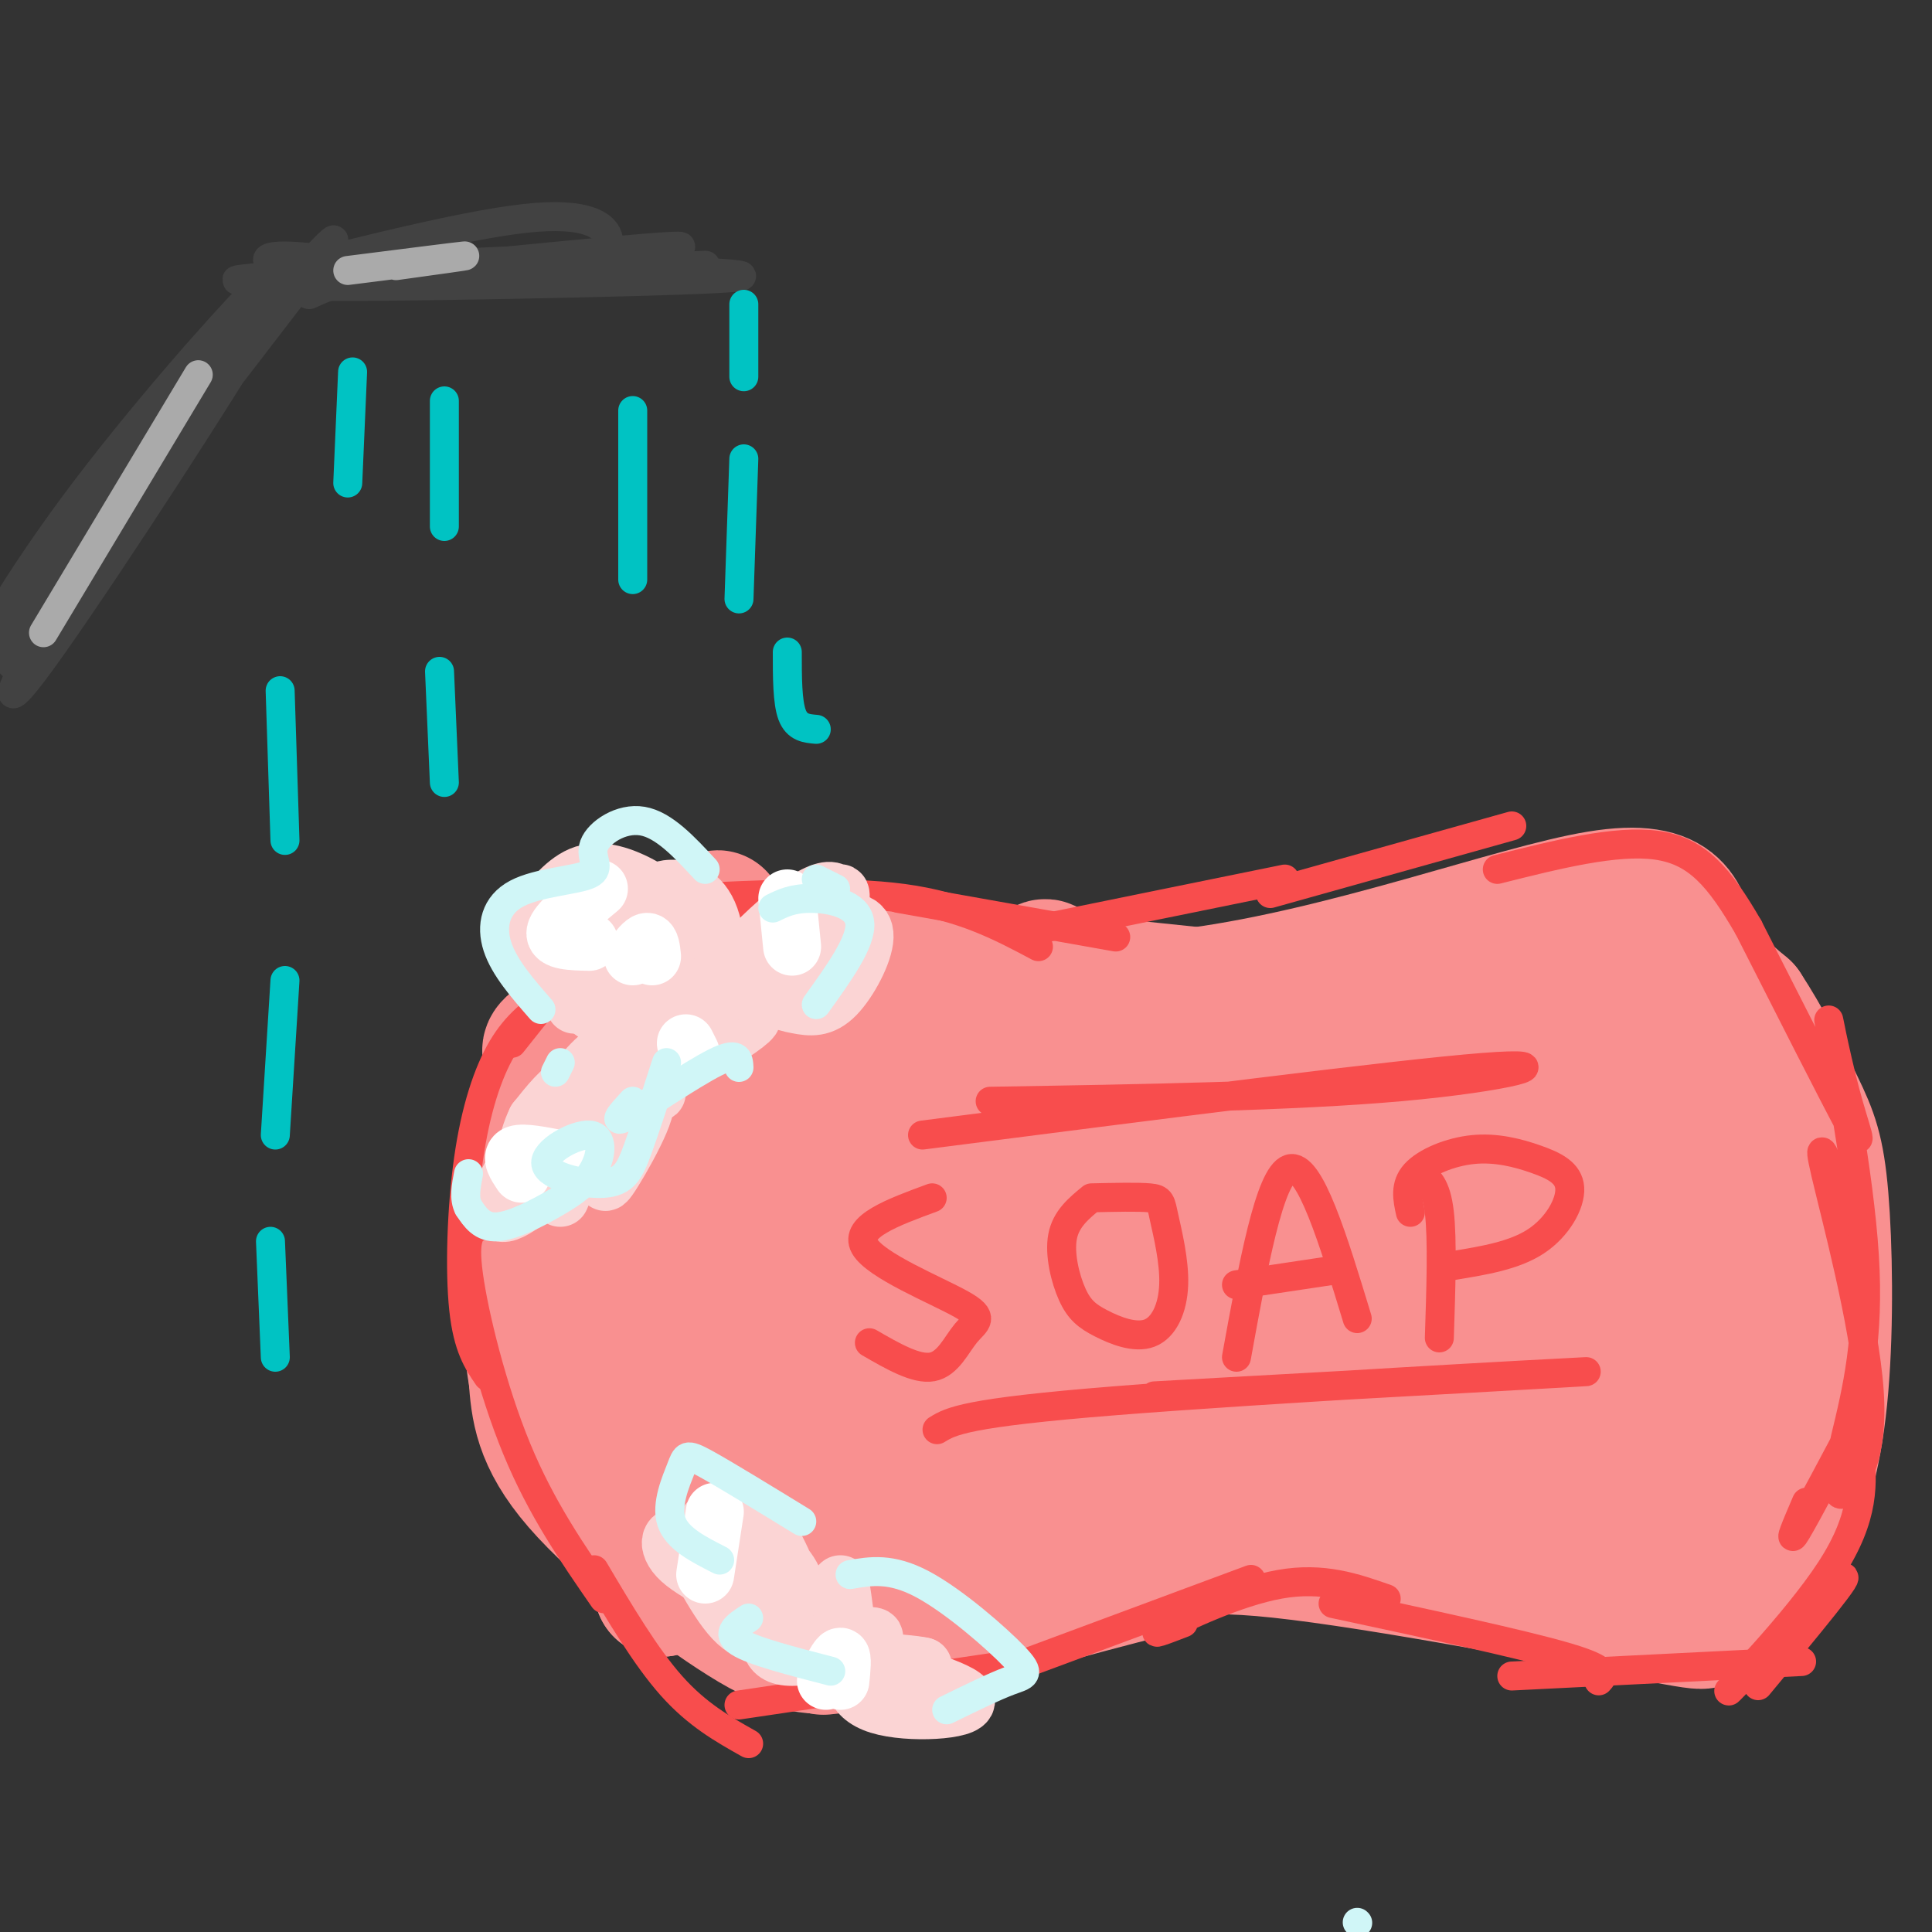 <svg viewBox='0 0 400 400' version='1.1' xmlns='http://www.w3.org/2000/svg' xmlns:xlink='http://www.w3.org/1999/xlink'><rect x="0" y="0" width="400" height="400" fill="#333333" stroke="none"/><g fill='none' stroke='rgb(249,144,144)' stroke-width='28' stroke-linecap='round' stroke-linejoin='round'><path d='M116,221c-0.786,-1.089 -1.571,-2.179 -2,-3c-0.429,-0.821 -0.500,-1.375 6,-5c6.500,-3.625 19.571,-10.321 42,-12c22.429,-1.679 54.214,1.661 86,5'/><path d='M248,206c31.083,-4.190 65.792,-17.167 83,-20c17.208,-2.833 16.917,4.476 19,10c2.083,5.524 6.542,9.262 11,13'/><path d='M361,209c3.909,5.906 8.183,14.171 11,20c2.817,5.829 4.178,9.222 5,19c0.822,9.778 1.106,25.940 0,39c-1.106,13.060 -3.602,23.017 -8,30c-4.398,6.983 -10.699,10.991 -17,15'/><path d='M352,332c-0.631,3.595 6.292,5.083 -10,2c-16.292,-3.083 -55.798,-10.738 -77,-13c-21.202,-2.262 -24.101,0.869 -27,4'/><path d='M238,325c-15.102,3.656 -39.357,10.794 -54,14c-14.643,3.206 -19.673,2.478 -30,-4c-10.327,-6.478 -25.951,-18.708 -34,-28c-8.049,-9.292 -8.525,-15.646 -9,-22'/><path d='M111,285c-1.760,-9.689 -1.659,-22.911 -2,-30c-0.341,-7.089 -1.122,-8.044 3,-19c4.122,-10.956 13.148,-31.911 15,-29c1.852,2.911 -3.471,29.689 -3,54c0.471,24.311 6.735,46.156 13,68'/><path d='M137,329c4.183,-13.403 8.139,-80.910 10,-114c1.861,-33.090 1.626,-31.762 2,-5c0.374,26.762 1.358,78.957 2,99c0.642,20.043 0.942,7.935 2,11c1.058,3.065 2.874,21.304 6,6c3.126,-15.304 7.563,-64.152 12,-113'/><path d='M171,213c2.559,-22.746 2.957,-23.111 2,-5c-0.957,18.111 -3.270,54.697 -4,86c-0.730,31.303 0.124,57.322 3,43c2.876,-14.322 7.773,-68.984 12,-97c4.227,-28.016 7.782,-29.386 10,-32c2.218,-2.614 3.097,-6.473 2,3c-1.097,9.473 -4.171,32.278 -5,54c-0.829,21.722 0.585,42.361 2,63'/><path d='M193,328c2.736,-5.832 8.576,-51.912 14,-86c5.424,-34.088 10.431,-56.184 11,-31c0.569,25.184 -3.301,97.647 -2,107c1.301,9.353 7.773,-44.405 14,-75c6.227,-30.595 12.208,-38.027 14,-33c1.792,5.027 -0.604,22.514 -3,40'/><path d='M241,250c-1.837,24.506 -4.930,65.772 -2,64c2.930,-1.772 11.884,-46.583 19,-75c7.116,-28.417 12.396,-40.440 13,-29c0.604,11.440 -3.468,46.342 -5,67c-1.532,20.658 -0.524,27.073 0,33c0.524,5.927 0.564,11.365 3,0c2.436,-11.365 7.267,-39.533 12,-59c4.733,-19.467 9.366,-30.234 14,-41'/><path d='M295,210c2.478,-6.573 1.672,-2.506 2,-2c0.328,0.506 1.790,-2.551 1,7c-0.790,9.551 -3.834,31.709 -5,55c-1.166,23.291 -0.456,47.715 3,40c3.456,-7.715 9.658,-47.570 15,-75c5.342,-27.430 9.824,-42.435 11,-33c1.176,9.435 -0.953,43.309 0,66c0.953,22.691 4.986,34.197 7,33c2.014,-1.197 2.007,-15.099 2,-29'/><path d='M331,272c2.955,-24.032 9.344,-69.611 12,-72c2.656,-2.389 1.581,38.412 3,61c1.419,22.588 5.333,26.961 7,30c1.667,3.039 1.086,4.742 2,4c0.914,-0.742 3.323,-3.931 2,-2c-1.323,1.931 -6.378,8.980 -11,13c-4.622,4.020 -8.811,5.010 -13,6'/><path d='M333,312c-2.826,1.225 -3.392,1.289 -5,-1c-1.608,-2.289 -4.259,-6.929 -5,-14c-0.741,-7.071 0.428,-16.572 2,-25c1.572,-8.428 3.547,-15.782 8,-26c4.453,-10.218 11.383,-23.301 15,-28c3.617,-4.699 3.920,-1.012 4,13c0.080,14.012 -0.064,38.351 -1,51c-0.936,12.649 -2.663,13.607 -4,16c-1.337,2.393 -2.283,6.221 -7,10c-4.717,3.779 -13.205,7.508 -16,7c-2.795,-0.508 0.102,-5.254 3,-10'/><path d='M327,305c3.357,-4.214 10.250,-9.750 5,-7c-5.250,2.750 -22.643,13.786 -27,17c-4.357,3.214 4.321,-1.393 13,-6'/></g>
<g fill='none' stroke='rgb(248,77,77)' stroke-width='6' stroke-linecap='round' stroke-linejoin='round'><path d='M231,194c0.000,0.000 -45.000,-8.000 -45,-8'/><path d='M215,196c-7.833,-4.167 -15.667,-8.333 -28,-10c-12.333,-1.667 -29.167,-0.833 -46,0'/><path d='M160,187c-10.267,1.178 -20.533,2.356 -27,4c-6.467,1.644 -9.133,3.756 -13,8c-3.867,4.244 -8.933,10.622 -14,17'/><path d='M114,207c-3.494,2.464 -6.988,4.929 -10,10c-3.012,5.071 -5.542,12.750 -7,23c-1.458,10.250 -1.845,23.071 -1,31c0.845,7.929 2.923,10.964 5,14'/><path d='M99,254c-1.556,0.911 -3.111,1.822 -2,10c1.111,8.178 4.889,23.622 10,36c5.111,12.378 11.556,21.689 18,31'/><path d='M123,325c5.333,9.000 10.667,18.000 16,24c5.333,6.000 10.667,9.000 16,12'/><path d='M153,353c0.000,0.000 54.000,-8.000 54,-8'/><path d='M189,353c0.000,0.000 70.000,-26.000 70,-26'/><path d='M245,336c-3.867,1.489 -7.733,2.978 -4,1c3.733,-1.978 15.067,-7.422 24,-9c8.933,-1.578 15.467,0.711 22,3'/><path d='M276,332c19.417,4.167 38.833,8.333 48,11c9.167,2.667 8.083,3.833 7,5'/><path d='M313,347c0.000,0.000 60.000,-3.000 60,-3'/><path d='M364,349c10.375,-12.494 20.750,-24.988 17,-22c-3.750,2.988 -21.625,21.458 -23,23c-1.375,1.542 13.750,-13.845 21,-25c7.250,-11.155 6.625,-18.077 6,-25'/><path d='M386,291c-6.000,11.333 -12.000,22.667 -14,26c-2.000,3.333 0.000,-1.333 2,-6'/><path d='M380,245c-2.006,-5.286 -4.012,-10.571 -2,-2c2.012,8.571 8.042,31.000 9,45c0.958,14.000 -3.155,19.571 -5,21c-1.845,1.429 -1.423,-1.286 -1,-4'/><path d='M382,298c2.533,-10.466 5.065,-20.931 4,-38c-1.065,-17.069 -5.729,-40.740 -7,-47c-1.271,-6.260 0.850,4.892 3,13c2.150,8.108 4.329,13.174 1,7c-3.329,-6.174 -12.164,-23.587 -21,-41'/><path d='M362,192c-6.022,-10.378 -10.578,-15.822 -19,-17c-8.422,-1.178 -20.711,1.911 -33,5'/><path d='M313,171c0.000,0.000 -50.000,14.000 -50,14'/><path d='M266,182c0.000,0.000 -54.000,11.000 -54,11'/><path d='M191,235c48.978,-6.289 97.956,-12.578 116,-14c18.044,-1.422 5.156,2.022 -17,4c-22.156,1.978 -53.578,2.489 -85,3'/><path d='M194,296c2.867,-1.756 5.733,-3.511 37,-6c31.267,-2.489 90.933,-5.711 97,-6c6.067,-0.289 -41.467,2.356 -89,5'/><path d='M193,248c-8.116,2.986 -16.233,5.971 -14,10c2.233,4.029 14.815,9.100 20,12c5.185,2.900 2.973,3.627 1,6c-1.973,2.373 -3.707,6.392 -7,7c-3.293,0.608 -8.147,-2.196 -13,-5'/><path d='M226,248c-2.650,2.174 -5.299,4.348 -6,8c-0.701,3.652 0.548,8.784 2,12c1.452,3.216 3.109,4.518 6,6c2.891,1.482 7.018,3.143 10,2c2.982,-1.143 4.820,-5.090 5,-10c0.180,-4.910 -1.298,-10.784 -2,-14c-0.702,-3.216 -0.629,-3.776 -3,-4c-2.371,-0.224 -7.185,-0.112 -12,0'/><path d='M256,281c3.417,-18.833 6.833,-37.667 11,-39c4.167,-1.333 9.083,14.833 14,31'/><path d='M256,266c0.000,0.000 20.000,-3.000 20,-3'/><path d='M294,243c1.667,1.167 3.333,2.333 4,8c0.667,5.667 0.333,15.833 0,26'/><path d='M292,251c-0.606,-2.782 -1.213,-5.563 1,-8c2.213,-2.437 7.245,-4.529 12,-5c4.755,-0.471 9.233,0.678 13,2c3.767,1.322 6.822,2.818 7,6c0.178,3.182 -2.521,8.052 -7,11c-4.479,2.948 -10.740,3.974 -17,5'/></g>
<g fill='none' stroke='rgb(251,212,212)' stroke-width='12' stroke-linecap='round' stroke-linejoin='round'><path d='M128,226c-2.954,-0.473 -5.908,-0.946 -5,-1c0.908,-0.054 5.678,0.311 12,-2c6.322,-2.311 14.196,-7.299 18,-10c3.804,-2.701 3.538,-3.115 0,-3c-3.538,0.115 -10.349,0.759 -15,3c-4.651,2.241 -7.143,6.078 -8,8c-0.857,1.922 -0.081,1.929 2,2c2.081,0.071 5.465,0.204 9,-3c3.535,-3.204 7.221,-9.747 8,-14c0.779,-4.253 -1.349,-6.215 -4,-6c-2.651,0.215 -5.826,2.608 -9,5'/><path d='M136,205c-2.601,4.088 -4.604,11.808 -4,15c0.604,3.192 3.814,1.856 7,0c3.186,-1.856 6.347,-4.232 8,-10c1.653,-5.768 1.796,-14.928 0,-20c-1.796,-5.072 -5.532,-6.055 -8,-6c-2.468,0.055 -3.669,1.148 -5,2c-1.331,0.852 -2.794,1.465 -3,5c-0.206,3.535 0.843,9.994 3,12c2.157,2.006 5.420,-0.441 6,-4c0.580,-3.559 -1.523,-8.230 -3,-11c-1.477,-2.770 -2.330,-3.637 -5,-5c-2.670,-1.363 -7.159,-3.221 -11,-2c-3.841,1.221 -7.034,5.521 -9,8c-1.966,2.479 -2.705,3.137 -1,6c1.705,2.863 5.852,7.932 10,13'/><path d='M121,208c3.106,2.936 5.873,3.777 9,2c3.127,-1.777 6.616,-6.171 6,-5c-0.616,1.171 -5.337,7.908 -7,12c-1.663,4.092 -0.269,5.539 2,7c2.269,1.461 5.411,2.934 5,2c-0.411,-0.934 -4.376,-4.277 -8,-5c-3.624,-0.723 -6.907,1.173 -9,4c-2.093,2.827 -2.998,6.583 -3,10c-0.002,3.417 0.897,6.493 3,6c2.103,-0.493 5.409,-4.555 7,-8c1.591,-3.445 1.467,-6.274 0,-8c-1.467,-1.726 -4.276,-2.350 -7,-1c-2.724,1.350 -5.362,4.675 -8,8'/><path d='M111,232c-2.027,4.115 -3.093,10.404 -2,13c1.093,2.596 4.345,1.499 7,0c2.655,-1.499 4.714,-3.402 5,-7c0.286,-3.598 -1.200,-8.892 -5,-7c-3.800,1.892 -9.913,10.971 -12,16c-2.087,5.029 -0.147,6.008 7,0c7.147,-6.008 19.501,-19.002 22,-19c2.499,0.002 -4.857,13.001 -7,16c-2.143,2.999 0.929,-4.000 4,-11'/><path d='M130,233c0.667,-2.452 0.333,-3.083 -1,-3c-1.333,0.083 -3.667,0.881 -6,4c-2.333,3.119 -4.667,8.560 -7,14'/><path d='M131,221c-5.702,1.683 -11.403,3.367 -10,1c1.403,-2.367 9.911,-8.784 13,-13c3.089,-4.216 0.758,-6.229 -1,-8c-1.758,-1.771 -2.944,-3.299 -6,-1c-3.056,2.299 -7.983,8.423 -8,8c-0.017,-0.423 4.877,-7.395 7,-12c2.123,-4.605 1.476,-6.843 0,-9c-1.476,-2.157 -3.782,-4.235 -5,-1c-1.218,3.235 -1.348,11.781 0,12c1.348,0.219 4.174,-7.891 7,-16'/><path d='M128,182c0.628,-1.114 -1.301,4.101 1,10c2.301,5.899 8.831,12.480 17,13c8.169,0.520 17.978,-5.022 23,-10c5.022,-4.978 5.256,-9.391 5,-10c-0.256,-0.609 -1.004,2.586 -1,3c0.004,0.414 0.758,-1.953 0,-3c-0.758,-1.047 -3.028,-0.776 -7,2c-3.972,2.776 -9.646,8.055 -12,11c-2.354,2.945 -1.387,3.556 0,4c1.387,0.444 3.193,0.722 5,1'/><path d='M159,203c3.662,-3.384 10.317,-12.343 12,-16c1.683,-3.657 -1.607,-2.012 -5,2c-3.393,4.012 -6.889,10.392 -7,14c-0.111,3.608 3.164,4.445 6,5c2.836,0.555 5.234,0.829 8,-2c2.766,-2.829 5.898,-8.762 6,-12c0.102,-3.238 -2.828,-3.782 -6,-2c-3.172,1.782 -6.586,5.891 -10,10'/><path d='M145,325c-0.293,-2.967 -0.586,-5.935 1,-8c1.586,-2.065 5.050,-3.228 7,-4c1.950,-0.772 2.387,-1.154 5,3c2.613,4.154 7.401,12.843 5,15c-2.401,2.157 -11.993,-2.220 -16,-6c-4.007,-3.780 -2.429,-6.964 -1,-9c1.429,-2.036 2.709,-2.924 6,-1c3.291,1.924 8.594,6.660 11,10c2.406,3.340 1.917,5.284 0,8c-1.917,2.716 -5.262,6.205 -9,4c-3.738,-2.205 -7.869,-10.102 -12,-18'/><path d='M142,319c-3.053,-2.381 -4.687,0.666 -1,4c3.687,3.334 12.695,6.954 16,11c3.305,4.046 0.906,8.517 6,9c5.094,0.483 17.679,-3.024 18,-4c0.321,-0.976 -11.623,0.578 -12,2c-0.377,1.422 10.811,2.711 22,4'/><path d='M191,345c1.165,0.147 -6.923,-1.485 -11,0c-4.077,1.485 -4.142,6.086 2,8c6.142,1.914 18.492,1.142 18,-1c-0.492,-2.142 -13.825,-5.654 -20,-8c-6.175,-2.346 -5.193,-3.528 -5,-6c0.193,-2.472 -0.404,-6.236 -1,-10'/></g>
<g fill='none' stroke='rgb(255,255,255)' stroke-width='12' stroke-linecap='round' stroke-linejoin='round'><path d='M122,195c-3.667,-0.083 -7.333,-0.167 -7,-2c0.333,-1.833 4.667,-5.417 9,-9'/><path d='M135,198c-0.167,-1.500 -0.333,-3.000 -1,-3c-0.667,0.000 -1.833,1.500 -3,3'/><path d='M108,243c-1.167,-1.750 -2.333,-3.500 -1,-4c1.333,-0.500 5.167,0.250 9,1'/><path d='M142,216c0.000,0.000 1.000,2.000 1,2'/><path d='M163,186c0.000,0.000 1.000,10.000 1,10'/><path d='M146,326c0.000,0.000 2.000,-13.000 2,-13'/><path d='M171,348c1.250,-2.500 2.500,-5.000 3,-5c0.500,0.000 0.250,2.500 0,5'/></g>
<g fill='none' stroke='rgb(208,246,247)' stroke-width='6' stroke-linecap='round' stroke-linejoin='round'><path d='M153,221c-0.089,-1.711 -0.178,-3.422 -5,-1c-4.822,2.422 -14.378,8.978 -18,11c-3.622,2.022 -1.311,-0.489 1,-3'/><path d='M138,220c-2.175,6.754 -4.351,13.509 -6,18c-1.649,4.491 -2.773,6.719 -7,7c-4.227,0.281 -11.557,-1.385 -12,-4c-0.443,-2.615 6.003,-6.179 9,-6c2.997,0.179 2.546,4.099 1,7c-1.546,2.901 -4.185,4.781 -8,7c-3.815,2.219 -8.804,4.777 -12,5c-3.196,0.223 -4.598,-1.888 -6,-4'/><path d='M97,250c-1.000,-1.833 -0.500,-4.417 0,-7'/><path d='M115,222c0.000,0.000 1.000,-2.000 1,-2'/><path d='M112,209c-3.794,-4.336 -7.588,-8.673 -9,-13c-1.412,-4.327 -0.442,-8.646 4,-11c4.442,-2.354 12.356,-2.744 15,-4c2.644,-1.256 0.020,-3.376 1,-6c0.980,-2.624 5.566,-5.750 10,-5c4.434,0.750 8.717,5.375 13,10'/><path d='M169,182c0.000,0.000 4.000,2.000 4,2'/><path d='M160,188c2.067,-1.022 4.133,-2.044 8,-2c3.867,0.044 9.533,1.156 10,5c0.467,3.844 -4.267,10.422 -9,17'/><path d='M166,315c-8.006,-4.905 -16.012,-9.810 -20,-12c-3.988,-2.190 -3.958,-1.667 -5,1c-1.042,2.667 -3.155,7.476 -2,11c1.155,3.524 5.577,5.762 10,8'/><path d='M155,335c-2.417,1.583 -4.833,3.167 -2,5c2.833,1.833 10.917,3.917 19,6'/><path d='M176,326c4.238,-0.738 8.476,-1.476 15,2c6.524,3.476 15.333,11.167 19,15c3.667,3.833 2.190,3.810 -1,5c-3.190,1.190 -8.095,3.595 -13,6'/><path d='M281,398c0.000,0.000 0.100,0.100 0.1,0.1'/></g>
<g fill='none' stroke='rgb(66,66,66)' stroke-width='6' stroke-linecap='round' stroke-linejoin='round'><path d='M47,70c5.512,-7.548 11.024,-15.095 5,-9c-6.024,6.095 -23.583,25.833 -37,44c-13.417,18.167 -22.690,34.762 -19,32c3.690,-2.762 20.345,-24.881 37,-47'/><path d='M61,54c-11.762,14.101 -23.524,28.202 -37,48c-13.476,19.798 -28.667,45.292 -18,32c10.667,-13.292 47.190,-65.369 53,-74c5.810,-8.631 -19.095,26.185 -44,61'/><path d='M15,121c-11.135,17.253 -16.973,29.885 -8,18c8.973,-11.885 32.756,-48.289 43,-65c10.244,-16.711 6.950,-13.730 -4,1c-10.950,14.730 -29.557,41.209 -27,39c2.557,-2.209 26.279,-33.104 50,-64'/><path d='M69,50c1.833,-3.500 -18.583,19.750 -39,43'/><path d='M55,57c21.856,-5.520 43.713,-11.040 56,-12c12.287,-0.960 15.005,2.641 15,5c-0.005,2.359 -2.733,3.478 -22,5c-19.267,1.522 -55.072,3.448 -55,3c0.072,-0.448 36.021,-3.271 57,-4c20.979,-0.729 26.990,0.635 33,2'/><path d='M139,56c11.801,0.628 24.802,1.199 2,2c-22.802,0.801 -81.408,1.831 -78,1c3.408,-0.831 68.831,-3.523 81,-4c12.169,-0.477 -28.915,1.262 -70,3'/><path d='M74,58c-17.511,0.967 -26.287,1.883 -8,0c18.287,-1.883 63.638,-6.565 73,-7c9.362,-0.435 -17.264,3.378 -38,4c-20.736,0.622 -35.583,-1.948 -42,-2c-6.417,-0.052 -4.405,2.414 7,3c11.405,0.586 32.202,-0.707 53,-2'/><path d='M119,54c13.333,-0.369 20.167,-0.292 12,0c-8.167,0.292 -31.333,0.798 -45,2c-13.667,1.202 -17.833,3.101 -22,5'/></g>
<g fill='none' stroke='rgb(0,195,195)' stroke-width='6' stroke-linecap='round' stroke-linejoin='round'><path d='M73,77c0.000,0.000 -1.000,23.000 -1,23'/><path d='M92,83c0.000,0.000 0.000,26.000 0,26'/><path d='M131,85c0.000,0.000 0.000,35.000 0,35'/><path d='M154,95c0.000,0.000 -1.000,29.000 -1,29'/><path d='M58,143c0.000,0.000 1.000,31.000 1,31'/><path d='M59,203c0.000,0.000 -2.000,32.000 -2,32'/><path d='M91,139c0.000,0.000 1.000,23.000 1,23'/><path d='M163,135c0.000,5.167 0.000,10.333 1,13c1.000,2.667 3.000,2.833 5,3'/><path d='M56,257c0.000,0.000 1.000,24.000 1,24'/><path d='M154,63c0.000,0.000 0.000,15.000 0,15'/></g>
<g fill='none' stroke='rgb(170,170,170)' stroke-width='6' stroke-linecap='round' stroke-linejoin='round'><path d='M82,55c7.833,-1.083 15.667,-2.167 14,-2c-1.667,0.167 -12.833,1.583 -24,3'/><path d='M36,86c3.750,-6.250 7.500,-12.500 3,-5c-4.500,7.500 -17.250,28.750 -30,50'/></g>
</svg>